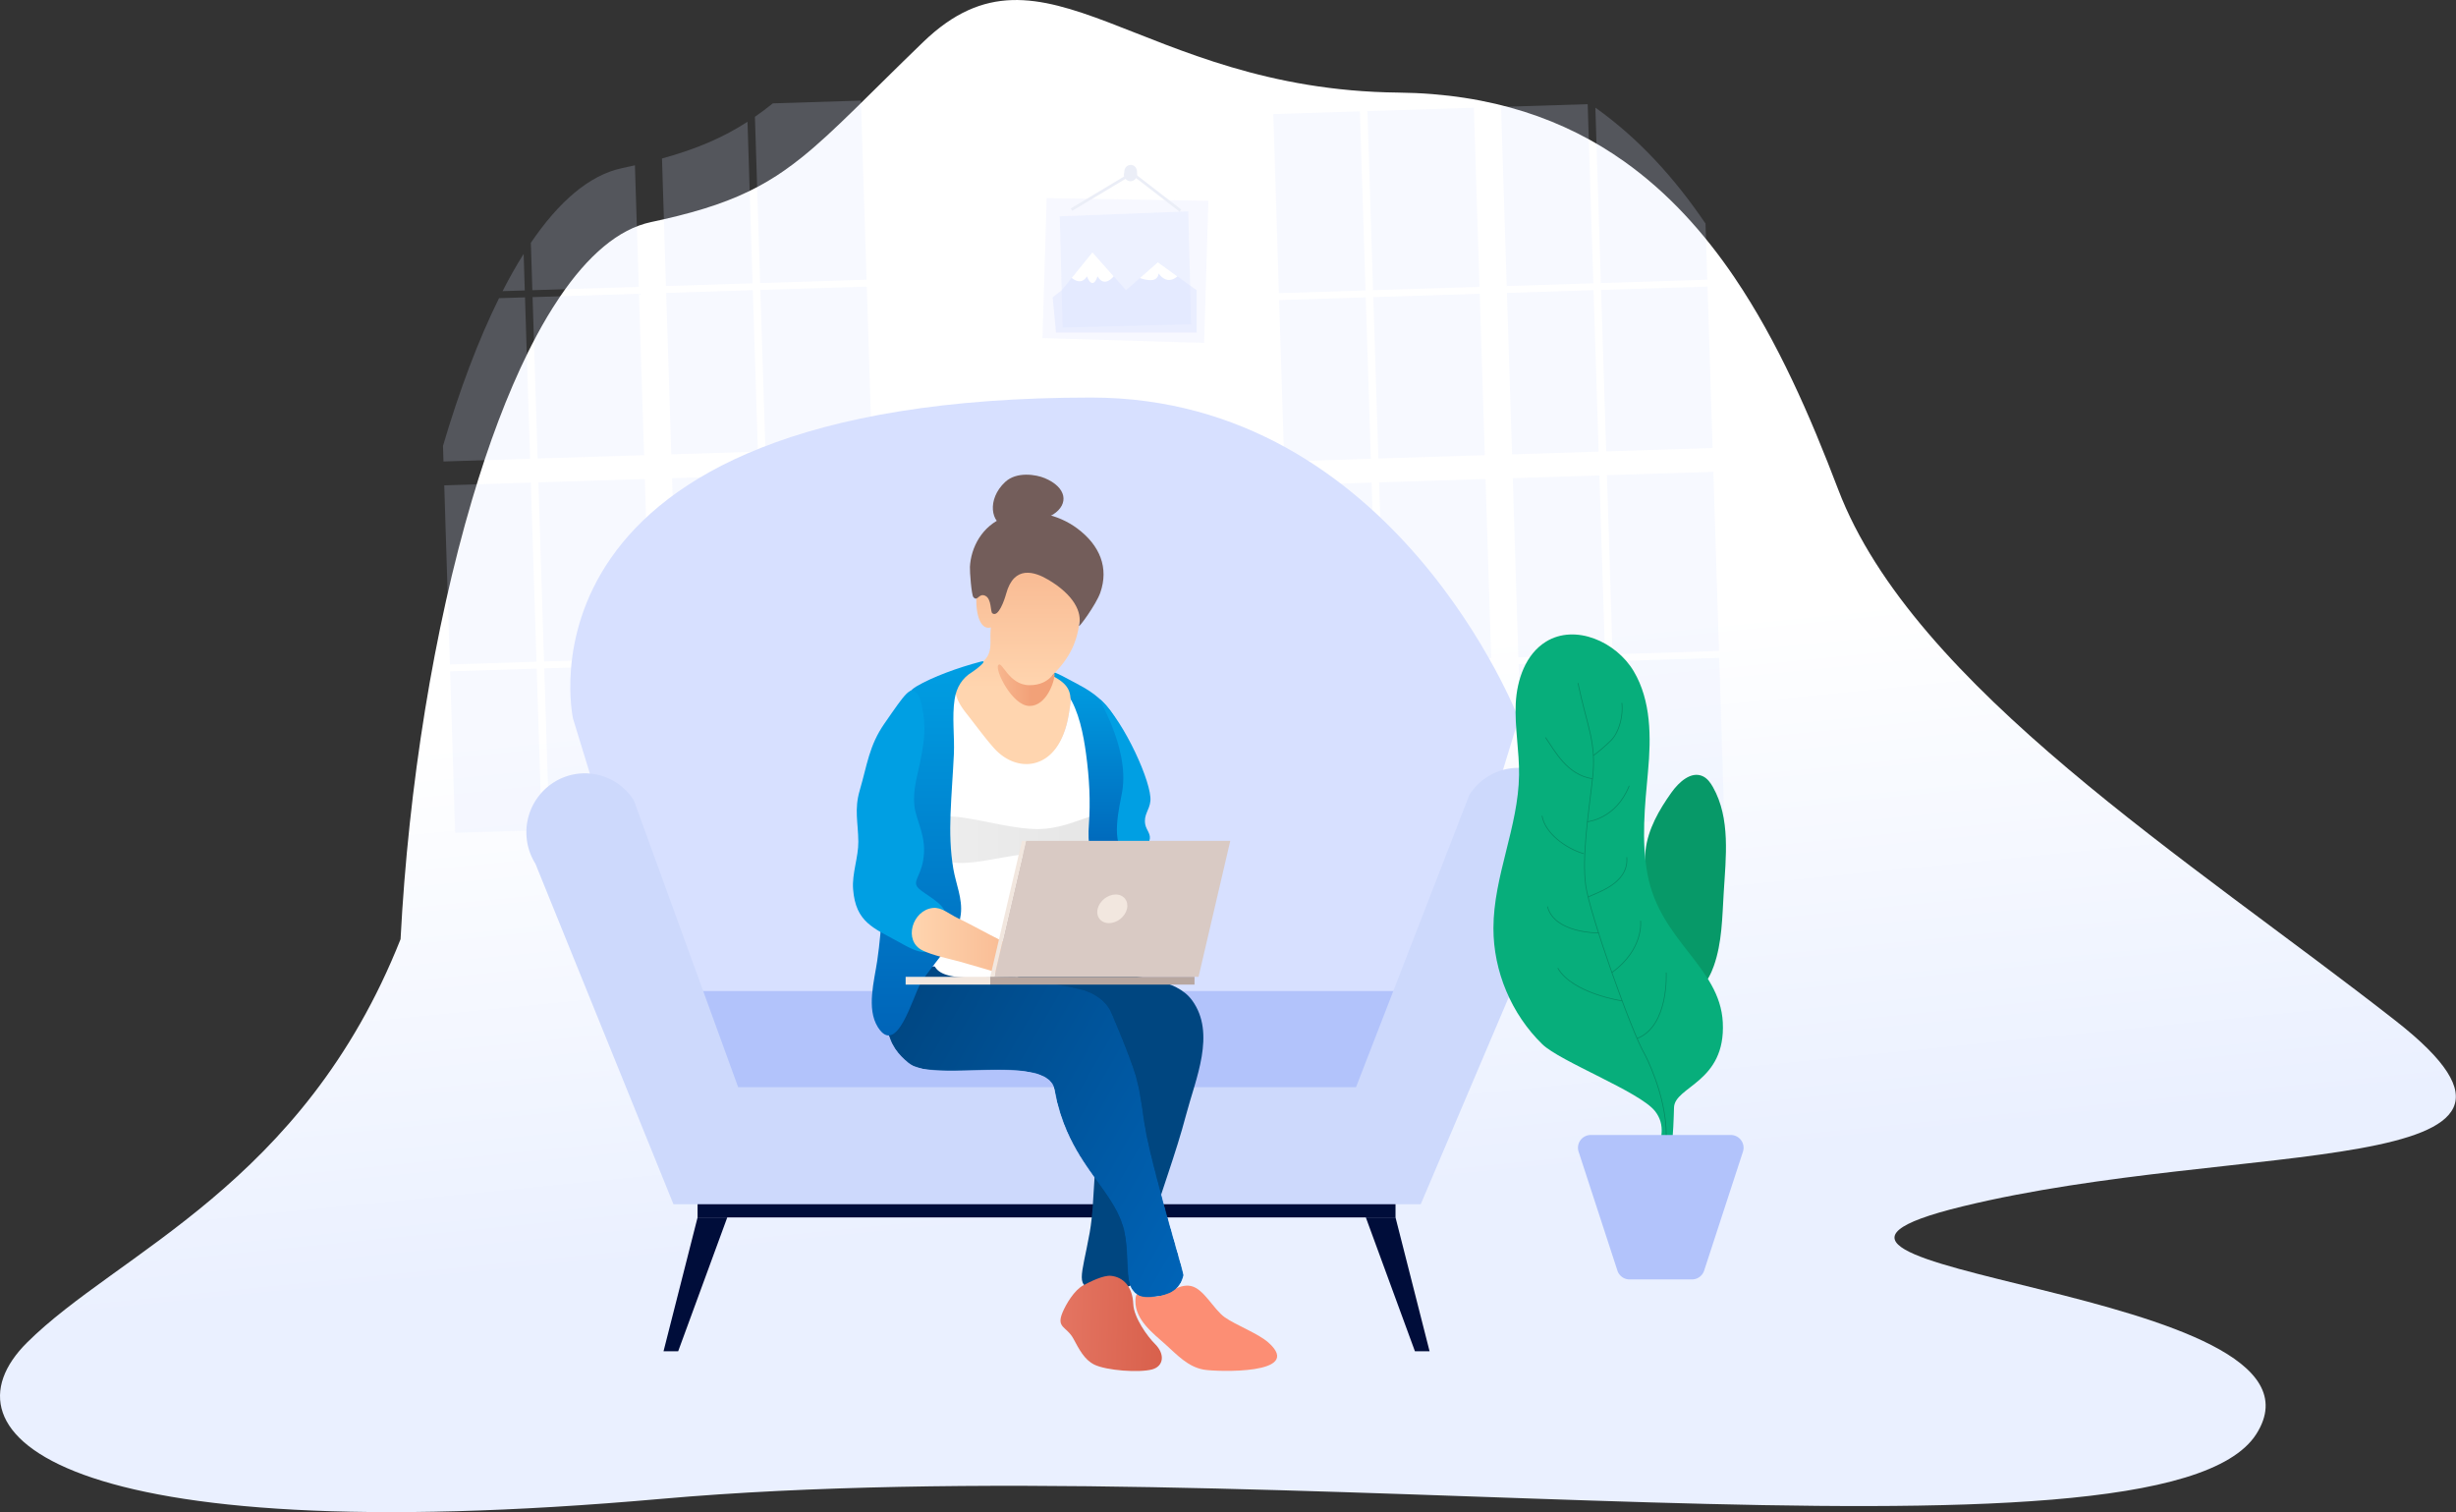 <svg viewBox="0 0 3258 2006" xmlns="http://www.w3.org/2000/svg" xmlns:xlink="http://www.w3.org/1999/xlink"><rect x="0" y="0" width="3258" height="2006" fill="#333333" stroke="none"/><linearGradient id="a" gradientUnits="userSpaceOnUse" x1="1115.74" x2="1640.08" y1="1308.01" y2="1610.73"><stop offset="0"/><stop offset="0" stop-color="#fff"/><stop offset=".99" stop-color="#fff"/></linearGradient><linearGradient id="b" gradientUnits="userSpaceOnUse" x1="1552.66" x2="1624.04" y1="886.47" y2="1604.73"><stop offset="0" stop-color="#fff"/><stop offset="1" stop-color="#eaf0ff"/></linearGradient><linearGradient id="c" gradientTransform="matrix(1 0 -.03 1 468.8 -.02)" gradientUnits="userSpaceOnUse" x1="908.91" x2="1175.51" y1="1755.47" y2="1755.47"><stop offset="0" stop-color="#eb816f"/><stop offset="1" stop-color="#d45944"/></linearGradient><filter id="d" color-interpolation-filters="sRGB" filterUnits="userSpaceOnUse" height="439.18" width="393.8" x="1176.38" y="1281.77"><feFlood flood-color="#fff" result="bg"/><feBlend in="SourceGraphic" in2="bg"/></filter><mask id="e" height="439.18" maskUnits="userSpaceOnUse" width="393.8" x="1176.38" y="1281.77"><g filter="url(#d)"><path d="m1520.68 1503.64c-5.24-26.82-7-55.4-15.45-81.46-8.36-25.71-22.59-59.28-30.65-78.34-6.77-16-22.72-26.88-40.3-31.31-26.39-6.66-57.37-10-84-16.19-49.07-11.46-95.3-18.34-146.2-12.37a4.07 4.07 0 0 0 -5.31 1.69c-20.76 36.49-40.74 87.85 7.19 125 33.92 26.3 183.92-14.59 192.89 35.06 18.39 101.82 83.28 132 93.6 193.25 4.19 24.85 1.37 58.16 8.44 70 8.3 14 21.2 13 36.68 10.33 18.22-3.11 28.39-11.19 32.61-27.65.63-2.45-38.11-129.8-49.5-188.01z" fill="url(#a)"/></g></mask><linearGradient id="f" gradientUnits="userSpaceOnUse" x1="1115.74" x2="1640.08" y1="1308.01" y2="1610.73"><stop offset="0" stop-color="#0071c4"/><stop offset="0" stop-color="#00427a"/><stop offset=".99" stop-color="#0064b8"/></linearGradient><linearGradient id="g" gradientUnits="userSpaceOnUse" x1="1230.69" x2="1819.9" y1="1113.53" y2="1113.53"><stop offset="0" stop-color="#dedede"/><stop offset="1" stop-color="#b2b2b2"/></linearGradient><linearGradient id="h" gradientTransform="translate(68.35)" gradientUnits="userSpaceOnUse" x1="1372.31" x2="1372.31" y1="890.04" y2="1142.66"><stop offset="0" stop-color="#009fe3"/><stop offset="1" stop-color="#0064b8"/></linearGradient><linearGradient id="i" gradientUnits="userSpaceOnUse" x1="1353.42" x2="1353.42" y1="603.11" y2="912.49"><stop offset="0" stop-color="#f2a178"/><stop offset="1" stop-color="#ffd5af"/></linearGradient><linearGradient id="j" gradientTransform="translate(68.35)" gradientUnits="userSpaceOnUse" x1="1193.08" x2="1299.05" y1="908.9" y2="908.9"><stop offset="0" stop-color="#ffd5af"/><stop offset="1" stop-color="#f2a178"/></linearGradient><linearGradient id="k" x1="1162.28" x2="1162.28" xlink:href="#h" y1="877.18" y2="1373.51"/><linearGradient id="l" x1="1141.17" x2="1400.15" xlink:href="#j" y1="1248.27" y2="1248.27"/><symbol id="m" viewBox="0 0 3257.87 2005.8"><path d="m2993 1902.39c-126.48 197.73-1314.38 14.93-2115.82 85.81s-961.81-87.34-841.44-207.2 366.11-208.63 495.62-535.18c10.52-203 44.31-412.33 94.85-582.93 21.79-73.69 46.79-140.18 74.33-195.82 1.56-3.16 3.12-6.26 4.71-9.34 9-17.68 18.35-34.19 27.94-49.4q4.72-7.56 9.58-14.69c37.07-54.61 77.7-89.94 120.91-99.07q8.84-1.87 17.15-3.76c12.76-2.92 24.67-5.91 35.88-9 47.09-13 81.67-28.17 113.45-48.74q5-3.21 9.83-6.6c8-5.54 15.85-11.46 23.76-17.81 43.47-34.89 88.24-82.83 161-153 161.06-155.29 283.57 63.42 630 67.15 124.28 1.34 221.67 35.79 300.08 91.54 58 41.23 105.63 94.08 146.12 153.81v.05c57.27 84.57 100.09 182.85 137.56 281.2 99.71 261.69 467.66 491.93 739.32 704.57s-206.32 156.71-574.38 246.25 515.99 104.43 389.55 302.16z" fill="url(#b)"/><g opacity=".2"><path d="m721.69 877.42 141.15-4.44-7.48-237.58-141.14 4.44z" fill="#d7e0ff"/><path d="m711.66 877.73-7.48-237.58-114.87 3.62 7.48 237.58z" fill="#d7e0ff"/><path d="m711.95 886.92-114.87 3.61 6.73 214.09 114.87-3.62z" fill="#d7e0ff"/><path d="m728.72 1100.69 141.14-4.44-6.73-214.09-141.15 4.44z" fill="#d7e0ff"/><path d="m847.35 380.51-141.16 4.43-2-62.84c37.06-54.62 77.7-89.94 120.91-99.07q8.83-1.87 17.15-3.77z" fill="#d7e0ff"/><path d="m696.16 385.26-29.46.93c9-17.68 18.35-34.19 27.94-49.4z" fill="#d7e0ff"/><path d="m703.19 608.52-114.88 3.62-.65-20.76c21.81-73.72 46.77-140.22 74.33-195.86l34.46-1.08z" fill="#d7e0ff"/><path d="m713.22 608.21 141.15-4.44-6.74-214.08-141.15 4.44z" fill="#d7e0ff"/><path d="m1023.88 867.91 141.15-4.44-7.48-237.58-141.15 4.44z" fill="#d7e0ff"/><path d="m1013.84 868.23-7.47-237.58-114.87 3.61 7.47 237.58z" fill="#d7e0ff"/><path d="m1014.13 877.41-114.87 3.61 6.74 214.09 114.87-3.61z" fill="#d7e0ff"/><path d="m1030.9 1091.18 141.15-4.44-6.74-214.09-141.15 4.44z" fill="#d7e0ff"/><path d="m1149.53 371-141.15 4.44-6.94-220.52c8-5.55 15.85-11.46 23.76-17.81l116.84-3.67z" fill="#d7e0ff"/><path d="m998.34 375.75-114.86 3.61-5.32-169.11c47.09-13 81.67-28.17 113.45-48.74z" fill="#d7e0ff"/><path d="m998.63 384.93-114.86 3.62 6.73 214.08 114.87-3.61z" fill="#d7e0ff"/><path d="m1015.4 598.7 141.16-4.44-6.74-214.08-141.15 4.44z" fill="#d7e0ff"/></g><g opacity=".2"><path d="m1836.96 877.42 141.15-4.44-7.48-237.58-141.15 4.44z" fill="#d7e0ff"/><path d="m1826.92 877.73-7.47-237.58-114.87 3.62 7.48 237.58z" fill="#d7e0ff"/><path d="m1827.21 886.92-114.87 3.61 6.74 214.09 114.87-3.62z" fill="#d7e0ff"/><path d="m1843.98 1100.69 141.15-4.44-6.73-214.09-141.15 4.44z" fill="#d7e0ff"/><path d="m1821.46 384.94 141.15-4.44-7.47-237.58-141.15 4.44z" fill="#d7e0ff"/><path d="m1811.43 385.26-7.48-237.58-114.87 3.61 7.48 237.58z" fill="#d7e0ff"/><path d="m1811.72 394.44-114.87 3.62 6.73 214.08 114.87-3.61z" fill="#d7e0ff"/><path d="m1828.49 608.21 141.15-4.44-6.74-214.08-141.15 4.44z" fill="#d7e0ff"/><path d="m2139.14 867.91 141.15-4.44-7.47-237.58-141.15 4.44z" fill="#d7e0ff"/><path d="m2129.11 868.23-7.47-237.58-114.87 3.61 7.47 237.58z" fill="#d7e0ff"/><path d="m2129.4 877.41-114.87 3.61 6.74 214.09 114.87-3.61z" fill="#d7e0ff"/><path d="m2146.17 1091.18 141.15-4.44-6.74-214.09-141.15 4.44z" fill="#d7e0ff"/><path d="m2264.8 371-141.16 4.44-7.31-232.65c58.05 41.23 105.63 94.07 146.12 153.8v.06z" fill="#d7e0ff"/><path d="m2113.61 375.75-7.47-237.58-114.87 3.62 7.47 237.58z" fill="#d7e0ff"/><path d="m2113.9 384.93-114.87 3.62 6.74 214.08 114.87-3.61z" fill="#d7e0ff"/><path d="m2130.67 598.7 141.15-4.44-6.73-214.08-141.15 4.44z" fill="#d7e0ff"/></g><path d="m1388.48 262.78 214.5 3.66-5.66 188.39-214.41-6.44z" fill="#d7e0ff" opacity=".2"/><path d="m1564.8 280.81-63.17-48.77-79.28 47.55-1.86-3.1 81.4-48.82 65.12 50.28z" fill="#ebeef7"/><path d="m1491.49 227.15c-.06.63-.13 1.26-.19 1.9l-.06.63c-.09 1-.09.84 0-.44-1.66 5.51 2.89 11.15 8.49 11.15a9 9 0 0 0 8.5-11.15c.5 2.14.12.46.09-.19s0-1.27-.07-1.9c-.17-4.38-3.74-8.6-8.38-8.39-4.92.22-7.93 3.69-8.39 8.39z" fill="#ebeef7"/><path d="m1405.85 286.88 170.45-6.53 3.79 149.81-170.5 4.31z" fill="#d7e0ff" opacity=".3"/><path d="m1408.34 385.02 40.8-50.36 44.61 50.36 42.11-37.18 51.62 37.18v56.14h-186.64l-4.46-46.69z" fill="#d7e0ff" opacity=".4"/><path d="m1421.6 368.65 27.55-34 28.24 31.89s-12.23 16-21.47 0c0 0-5.78 20.11-14.09 0 0 .01-6.27 13.22-20.23 2.11z" fill="#fff"/><path d="m1512.05 368.86 23.81-21 26 18.71s-12.86 13.08-24.86-3.87c0 0-.29 7.07-7.21 8.56s-17.74-2.4-17.74-2.4z" fill="#fff"/><path d="m925.37 1579.86h925.85v35.01h-925.85z" fill="#000d3a"/><path d="m1447.4 527.34c-782.56 0-687.22 426-687.22 426l164.82 537.13h924.79l164.82-537.13s-163.77-426-567.21-426z" fill="#d7e0ff"/><path d="m925.38 1614.87-45.17 177.51h19.43l65.12-177.51z" fill="#000d3a"/><path d="m1851.22 1614.87 45.17 177.51h-19.43l-65.12-177.51z" fill="#000d3a"/><path d="m1866.08 1530.04h-927.3l-122.45-215.45h1116.6z" fill="#b2c3fb"/><path d="m1884.67 1597.37 195.07-458.86a78.48 78.48 0 0 0 -24.73-108.2 76.79 76.79 0 0 0 -105.87 24.19l-150.31 387.59h-819.64l-138.34-380.35a76.8 76.8 0 0 0 -105.85-24.2 78.49 78.49 0 0 0 -24.72 108.2l183.09 451.61z" fill="#cdd9fc"/><path d="m1581.35 1326.89c-21.66-29.64-71.44-29.14-105.78-37.42-32.49-7.83-69-12.73-102.3-3.76-26.78 7.22-67.4 36.83-60.91 66.51 7.32 33.46 65.49 34.18 92.76 40.94 21.6 5.36 43 12.57 61.45 24.37 12.09 7.73 19.87 8.35 15.45 22.18-3.75 11.77-10.47 27-15.17 38.49-18.65 45.42-12.93 110.16-21.31 156.73-10.74 59.73-20.83 73.55 10.77 74.66 11.33.4 37.21 1 46.32-6.08 15.25-11.9 16.73-51.52 21.57-68 15.31-52.23 35.41-104.17 49.3-157.06 12.34-47 39.94-107.65 7.85-151.56z" fill="#004680"/><path d="m1532.2 1782.79c-10-9.9-28.14-35-28.86-53-.93-23.25-13.42-35.83-29.63-37.45-10-1-27.58 7.8-36.37 12.44-12.49 6.58-23.2 25.36-27.61 35.61-9.16 21.33 5.16 18.71 14.22 35.4 7.36 13.57 14.37 27.87 27.87 34.42 15.93 7.72 59.31 11 76.7 6.24 15.07-4.18 17.34-20.12 3.68-33.66z" fill="url(#c)"/><path d="m1682.69 1780.93c-13.87-12.33-42.76-22.9-57.92-33.55-14.93-10.5-27.73-37.88-44.92-41.51s-31.43 13.06-47.88 14.27c-14.7 1.08-25.64-14.17-25.79 5.74-.2 25.15 23.61 42.86 39.27 56.9 16.15 14.46 30.37 30.41 51.68 34.06 16.71 2.85 133.67 6.87 85.56-35.91z" fill="#fc8e74"/><g mask="url(#e)"><path d="m1520.68 1503.64c-5.24-26.82-7-55.4-15.45-81.46-8.36-25.71-22.59-59.28-30.65-78.34-6.77-16-22.72-26.88-40.3-31.31-26.39-6.66-57.37-10-84-16.19-49.07-11.46-95.3-18.34-146.2-12.37a4.07 4.07 0 0 0 -5.31 1.69c-20.76 36.49-40.74 87.85 7.19 125 33.92 26.3 183.92-14.59 192.89 35.06 18.39 101.82 83.28 132 93.6 193.25 4.19 24.85 1.37 58.16 8.44 70 8.3 14 21.2 13 36.68 10.33 18.22-3.11 28.39-11.19 32.61-27.65.63-2.45-38.11-129.8-49.5-188.01z" fill="url(#f)"/></g><path d="m1385.78 634.19c-11.35-4.72-37.09-9.1-52.39 5.15-24.58 22.9-19.14 55.43 1.12 59.44 10.34 2 52.57-10 62.63-16.45 21.21-13.68 17.97-35.95-11.36-48.14z" fill="#735d5a"/><path d="m1459.37 1087.72c-.54-46-14.77-90.22-20.95-135.52-2.05-15-5.26-50.49-13.36-34.5-9.11 18-3.59 35.85-18.32 64.18-15.92 30.61-46.29 37.12-74.31 19.24-12.07-7.71-24.18-28.23-32.07-40.19-6.42-9.72-31-39.08-36.69-49.86-8.33-15.7-6.78 35.51-6.67 46.26a517.15 517.15 0 0 1 -4.09 67.79 453.4 453.4 0 0 0 2.56 128c2.93 18.28 7.43 38.07 4.13 56.59-2.95 16.5-12.68 31-18.46 46.47-19 50.81 46.68 39.75 100 39.75 77.6 0 81.34-65.48 83-86.32 3.32-43.04 35.75-77.95 35.23-121.89z" fill="#fff"/><path d="m1470.69 1102.08c0 76.75-37.44 29.92-94.44 29.92s-145.56 43.32-145.56-29.92c0-41.79 88.55-2.34 145.56-2.34s94.44-43.87 94.44 2.34z" fill="url(#g)" opacity=".5"/><path d="m1490.32 983.46c-5.3-24-16.73-53.09-58.9-74.94-10.1-5.23-33.72-19.18-40.14-18.45-17.7 2 20.17 24 25.45 31.61 14.41 20.9 20.6 53.31 23.93 78 4.43 32.81 6.06 62.68 3.78 94.75-1.48 20.78-1.39 55.64 29.87 46.83 24.15-6.81 16.29-34.58 17.39-54.24 1.96-35.27 6.3-68.67-1.38-103.56z" fill="url(#h)"/><path d="m1433.15 808.64c2.17-22.48 12.62-48.38.67-69.81-11.26-20.2-48.26-42.11-85.25-32.3-48.59 12.87-43.65 61.81-44.18 66.93a8 8 0 0 0 -5.6 2.49c-6.91 12.48-5.12 62.14 15.73 56.29-2.44 17.62 4 33.34-11 45.65-11.46 9.43-28.49 10.72-34.27 25.86-6 15.89 3.37 30.81 12.81 42.71 11.21 14.14 24.07 31.81 36 45.31 25.52 29 64.29 30.07 85.38-3.34 10-15.8 13.8-34.66 16.22-53.59 2.66-20.84-6.74-29.55-24-38.66 23.21-23.1 36.59-46.56 37.49-87.54z" fill="url(#i)"/><path d="m1459.58 786.21c11.48-32.82-.2-62.68-30.67-85.35-24-17.89-61.37-28.49-96.25-15-30.58 11.84-44.67 41-46 66-.34 6.29 2.08 37.31 4.55 40.21 5.6 6.58 7.14-5.79 15.67-1.85 8.74 4 6.76 21.1 9.44 23.22 8.09 6.41 16.32-18.25 18.32-25.62 10.52-38.9 38.24-29.37 56.15-18.71 33.46 19.9 45.15 42.87 40.54 60.94-1.09 4.29 22.76-28.16 28.25-43.84z" fill="#735d5a"/><path d="m1526.07 1062.38c2.21-23.55-34.34-104.11-65.13-133.34-10-9.45 38.23 59.39 27.67 121.2-2.86 16.72-17.3 72.8 6.27 80.94 8.12 2.81 26.87-7.08 29.82-15.81s-3.91-13.91-5.41-21.47c-2.63-13.24 5.6-18.99 6.78-31.52z" fill="#009fe3"/><path d="m1398.93 895.16c0 8.12-10.41 41.28-33.2 41.28s-46.11-47.36-41.57-54.09c4.83-7.15 13.64 26.55 41.57 26.55 28.67.01 33.2-21.9 33.2-13.74z" fill="url(#j)"/><path d="m1301.19 877.59c-30.41 8-63.86 20.19-85.45 32.86-24.06 14.11-31 53.35-35.39 85.51-12.62 92.34-3.15 186.16-16.64 278.31-3.89 26.54-14.63 63.68.83 88.23 25.29 40.18 46.49-41.25 56.68-58 18.07-29.78 48.92-55 53.36-91.74 2.49-20.6-6.53-40.25-9.93-60.24-4.07-24-4.63-48.27-3.71-72.55 1-26.49 3.2-52.92 4.43-79.4 1.09-23.78-2.65-49.68 1-73.06 2.5-16 10.18-28.11 22.91-35.83 2.8-1.68 23.8-17.21 11.91-14.09z" fill="url(#k)"/><path d="m1253.9 1211.4c-1.65-13.16-27.06-24.85-35.32-33-9.06-8.92 2.14-14.69 6-37 5.52-31.76-9-50.82-11.58-72.49-2.33-19.9 3.66-38.73 7.59-58 4.13-20.17 7.59-41 4.5-61.62-1-6.47-3.08-22.26-7.7-28.29-9.4-12.29-15.21-2.94-44.24 38.9-20.27 29.19-22.75 54.63-32.68 88.47-7.47 25.47-2.07 42.54-1.86 68.11.17 20.65-8.55 42.2-6.94 63 3.41 44.12 27 51.42 61.56 70.53 14.21 7.85 35.73 21.17 49 6 10.4-11.59 13.54-29.66 11.67-44.61z" fill="#009fe3"/><path d="m1325.19 1246.11c-13-6.43-41.69-22.16-54.84-28.35-11.31-5.31-21.12-14.58-32.74-13.4-27.41 2.78-39.85 43.8-13.72 56.4 14.11 6.8 33.63 10.59 48.54 14.6 11.82 3.19 45.81 13.41 51.89 15.09 31.26 8.64 61.48-14.45.87-44.34z" fill="url(#l)"/><path d="m1589.93 1295.73h-270.97l42.09-180.35h270.97z" fill="#d9cac4"/><path d="m1495 1205.56c-2.44 10.46-13.13 18.94-23.88 18.94s-17.49-8.48-15-18.94 13.14-19 23.89-19 17.39 8.53 14.99 19z" fill="#f2e7df"/><path d="m1313.61 1295.73h5.35l42.09-180.35h-5.35z" fill="#f2e7df"/><path d="m1313.61 1295.73h270.97v10.32h-270.97z" fill="#b8a7a0"/><path d="m1201.36 1306.06h112.25v-10.33h-112.25z" fill="#f2e7df"/><path d="m2189.12 1192.52c-4.37-21.4-8.76-43.24-6.19-64.93 3.31-28 17.94-53.31 34.26-76.27 9.89-13.93 26.27-28.91 41.72-21.63 6.06 2.86 10.17 8.64 13.45 14.48 23.38 41.54 17.13 92.53 14.23 140.1-2 32.69-2.18 66.14-13.11 97-3.66 10.33-8.67 20.49-16.71 27.94s-19.55 11.82-30.17 9.14c-24-6-29.91-38.77-30.43-59.53-.59-23.19-2.31-43.12-7.05-66.3z" fill="#079968"/><path d="m2195.27 1473.66c-20.54-25.68-125.87-65.63-149.41-88.58-40.92-39.91-64.83-96.73-64.76-153.9.09-68.85 33.1-134.37 34-203.21.44-31.65-5.94-63.17-4.39-94.78s13.12-65.34 40.05-82c38.79-24 93.09-.06 116.39 39.13s23.18 87.71 19 133.11-9 91.23-.68 136.07c16.46 88.93 96.07 122.83 99.9 196.58 4.14 79.91-63.92 84.71-64.7 113.05-.89 32.16-2.34 74.42-16.47 103.33-19.84 40.57 31.46 57.31-7.49 12-26.24-30.58 28.06-73.92-1.44-110.8z" fill="#07ae7b"/><path d="m2312.09 1527.73-51.47 157.71a17 17 0 0 1 -16.11 11.68h-82.83a16.93 16.93 0 0 1 -16.1-11.68l-51.47-157.71a16.93 16.93 0 0 1 16.1-22.19h185.79a16.94 16.94 0 0 1 16.09 22.19z" fill="#b2c3fb"/><g opacity=".2"><path d="m2093.26 906c11.75 57.09 25 78.09 19.3 127s-14.17 104-9 141.61 61.35 196.14 78.57 224.45c0 0 28.21 53 28.21 106.47" fill="none" stroke="#000" stroke-miterlimit="10"/><path d="m2151.45 932.44c2 14.38-2.61 37.91-14.38 49.67a209.85 209.85 0 0 1 -23.39 20.09" fill="none" stroke="#000" stroke-miterlimit="10"/><path d="m2050.14 978.19c12.42 17.65 28.1 49.5 62.42 54.82" fill="none" stroke="#000" stroke-miterlimit="10"/><path d="m2105.8 1090s37.81-3.28 55.46-47.72" fill="none" stroke="#000" stroke-miterlimit="10"/><path d="m2101.13 1132.45c-24.57-7.13-51.64-27.46-55.56-50.33" fill="none" stroke="#000" stroke-miterlimit="10"/><path d="m2158 1137c3.27 36.51-43.77 47.94-51.22 53.06" fill="none" stroke="#000" stroke-miterlimit="10"/><path d="m2120.61 1237.51s-58.7.82-67.85-35.13" fill="none" stroke="#000" stroke-miterlimit="10"/><path d="m2176.29 1221.34s5 37.41-38 68.71" fill="none" stroke="#000" stroke-miterlimit="10"/><path d="m2151.89 1327.64s-65.8-9.57-85.41-43.55" fill="none" stroke="#000" stroke-miterlimit="10"/><path d="m2210.28 1290.05s3.87 71-38.59 87.43" fill="none" stroke="#000" stroke-miterlimit="10"/></g></symbol><use height="2005.8" width="3257.87" xlink:href="#m"/></svg>